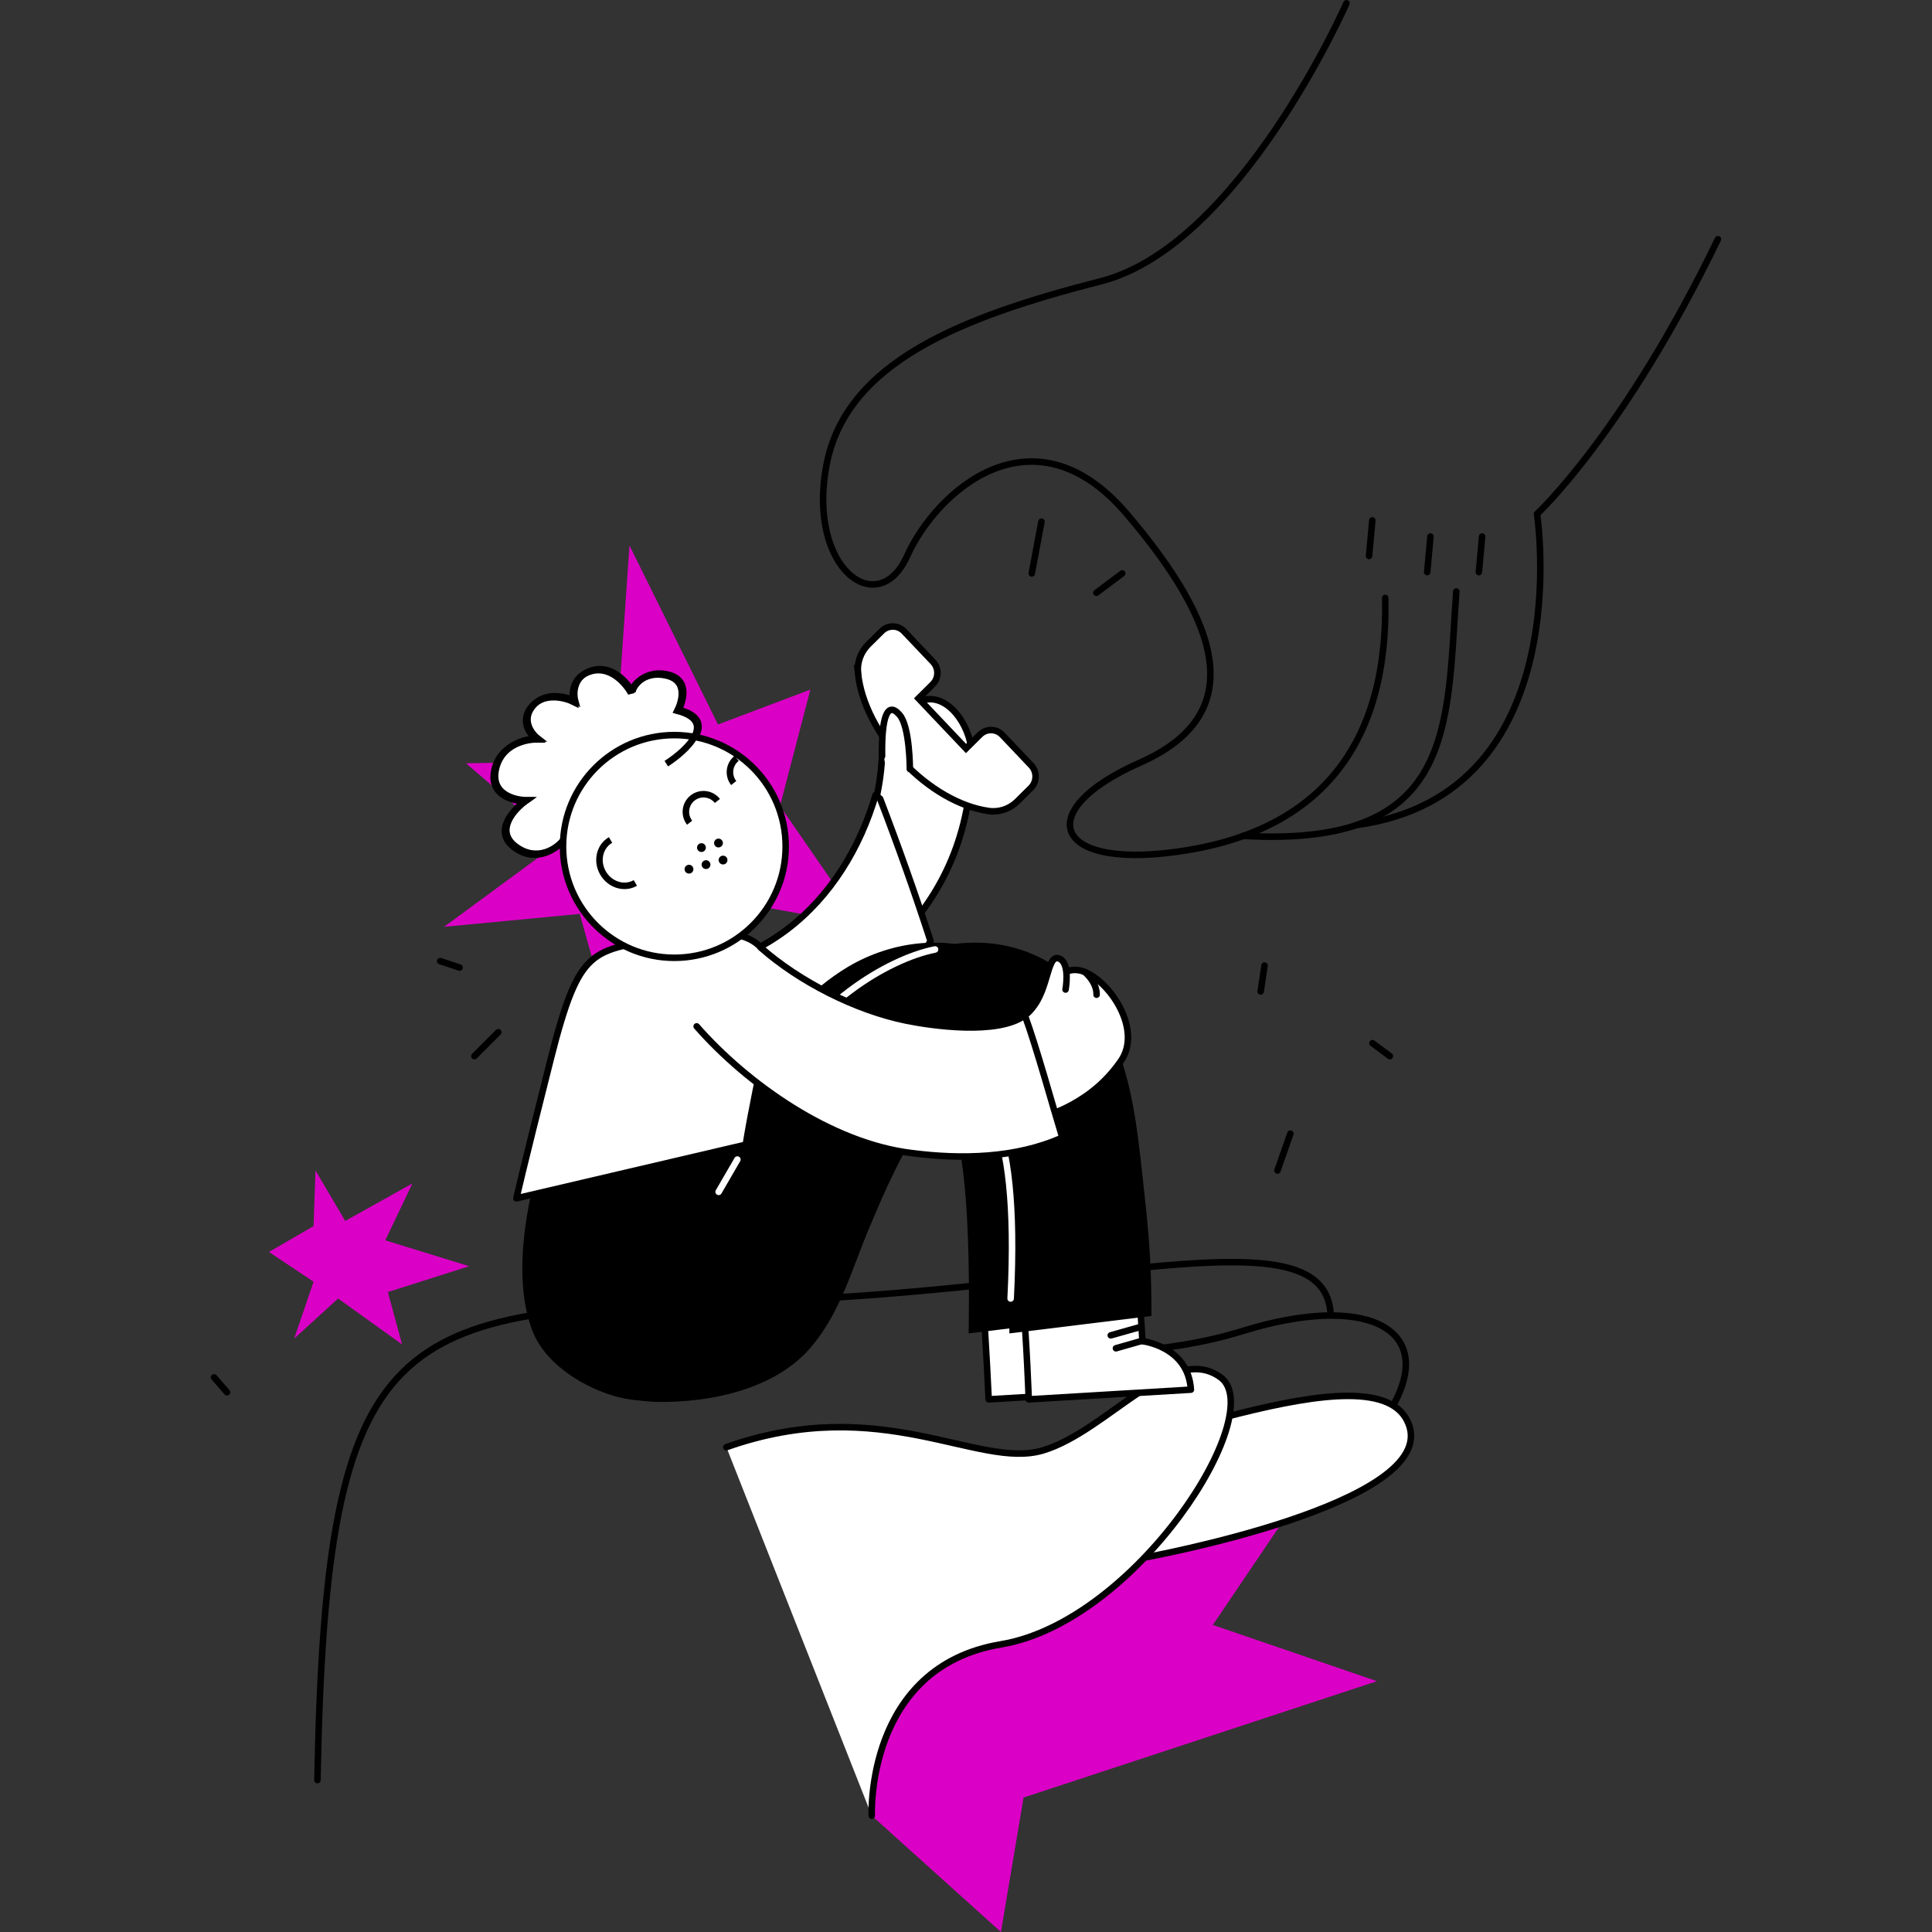 <?xml version="1.0" encoding="UTF-8" standalone="no"?>
<svg
   width="592.534"
   height="592.534"
   viewBox="0 0 592.534 592.534"
   fill="none"
   version="1.1"
   id="svg114"
   sodipodi:docname="queue-header-illustration.svg"
   inkscape:version="1.1 (c68e22c387, 2021-05-23)"
   xmlns:inkscape="http://www.inkscape.org/namespaces/inkscape"
   xmlns:sodipodi="http://sodipodi.sourceforge.net/DTD/sodipodi-0.dtd"
   xmlns="http://www.w3.org/2000/svg"
   xmlns:svg="http://www.w3.org/2000/svg">
  <rect x="0" y="0" width="592.534" height="592.534" fill="#333333" stroke="none"/>
  <defs
     id="defs118" />
  <sodipodi:namedview
     id="namedview116"
     pagecolor="#ffffff"
     bordercolor="#666666"
     borderopacity="1.0"
     inkscape:pageshadow="2"
     inkscape:pageopacity="0.0"
     inkscape:pagecheckerboard="0"
     showgrid="false"
     inkscape:zoom="0.61176471"
     inkscape:cx="386.58654"
     inkscape:cy="442.16346"
     inkscape:window-width="1920"
     inkscape:window-height="1017"
     inkscape:window-x="-8"
     inkscape:window-y="-8"
     inkscape:window-maximized="1"
     inkscape:current-layer="svg114" />
  <path
     d="m 267.358,556.848 39.627,35.686 6.935,-41.237 108.381,-35.685 -50.327,-17.248 33.089,-48.968 -137.309,47.581 z"
     fill="#db00c5"
     id="path2" />
  <path
     d="m 220.202,222.202 -27.145,-54.916 -4.557,66.018 -45.571,0.793 28.333,24.384 -35.07,25.773 41.609,-3.965 9.312,33.108 29.126,-38.461 48.147,8.723 -25.163,-36.478 9.312,-35.685 z"
     fill="#db00c5"
     id="path4" />
  <path
     d="m 118.954,396.265 24.965,-7.93 -25.758,-7.93 8.322,-17.446 -20.606,11.499 -9.115,-15.464 -0.594,17.05 -13.671,7.93 13.671,9.119 -5.944,17.446 13.473,-12.291 19.616,14.076 z"
     fill="#db00c5"
     id="path6" />
  <path
     d="m 97.357,545.945 c 2.576,-140.164 23.776,-144.129 129.383,-146.706 105.607,-2.577 178.323,-27.755 181.295,2.974"
     stroke="#000000"
     stroke-width="2"
     stroke-miterlimit="10"
     stroke-linecap="round"
     stroke-linejoin="round"
     id="path8" />
  <path
     d="m 317.883,415.099 c 14.266,0 39.231,0.595 63.404,-6.939 37.25,-11.498 58.45,-0.991 46.562,21.808"
     stroke="#000000"
     stroke-width="2"
     stroke-miterlimit="10"
     stroke-linecap="round"
     stroke-linejoin="round"
     id="path10" />
  <path
     d="m 309.958,450.586 c 33.286,-2.181 112.541,-38.659 122.052,-13.878 9.708,24.584 -81.236,41.038 -81.236,41.038"
     fill="#ffffff"
     id="path12" />
  <path
     d="m 309.958,450.586 c 33.286,-2.181 112.541,-38.659 122.052,-13.878 9.708,24.584 -81.236,41.038 -81.236,41.038"
     stroke="#000000"
     stroke-width="2"
     stroke-miterlimit="10"
     stroke-linecap="round"
     stroke-linejoin="round"
     id="path14" />
  <path
     d="m 412.95,1 c 0,0 -32.692,74.344 -75.292,85.248 -42.599,10.904 -78.264,24.781 -84.208,56.501 -5.944,31.72 15.851,47.58 24.767,27.755 8.917,-19.825 38.637,-46.589 67.367,-12.886 28.73,33.703 37.646,61.458 3.963,76.327 -33.684,14.868 -26.749,33.702 14.86,26.763 41.609,-6.938 61.422,-33.702 60.431,-77.317"
     stroke="#000000"
     stroke-width="2"
     stroke-miterlimit="10"
     stroke-linecap="round"
     stroke-linejoin="round"
     id="path16" />
  <path
     d="m 446.634,181.408 c -2.972,41.633 0,78.706 -65.385,74.939"
     stroke="#000000"
     stroke-width="2"
     stroke-miterlimit="10"
     stroke-linecap="round"
     stroke-linejoin="round"
     id="path18" />
  <path
     d="m 526.879,73.361 c -28.73,59.476 -55.478,84.257 -55.478,84.257 0,0 13.077,85.644 -54.884,95.359"
     stroke="#000000"
     stroke-width="2"
     stroke-miterlimit="10"
     stroke-linecap="round"
     stroke-linejoin="round"
     id="path20" />
  <path
     d="m 420.876,159.601 -0.991,10.903"
     stroke="#000000"
     stroke-width="2"
     stroke-miterlimit="10"
     stroke-linecap="round"
     stroke-linejoin="round"
     id="path22" />
  <path
     d="m 438.708,164.557 -0.991,10.903"
     stroke="#000000"
     stroke-width="2"
     stroke-miterlimit="10"
     stroke-linecap="round"
     stroke-linejoin="round"
     id="path24" />
  <path
     d="m 454.559,164.557 -0.991,10.903"
     stroke="#000000"
     stroke-width="2"
     stroke-miterlimit="10"
     stroke-linecap="round"
     stroke-linejoin="round"
     id="path26" />
  <path
     d="m 222.778,443.845 c 47.553,-16.851 77.273,6.939 97.087,0.991 19.813,-5.947 39.627,-33.306 54.487,-22.402 14.861,10.904 -25.757,74.939 -67.366,81.878 -41.609,6.938 -39.627,52.536 -39.627,52.536"
     fill="#ffffff"
     id="path28" />
  <path
     d="m 222.778,443.845 c 47.553,-16.851 77.273,6.939 97.087,0.991 19.813,-5.947 39.627,-33.306 54.487,-22.402 14.861,10.904 -25.757,74.939 -67.366,81.878 -41.609,6.938 -39.627,52.536 -39.627,52.536"
     stroke="#000000"
     stroke-width="2"
     stroke-miterlimit="10"
     stroke-linecap="round"
     stroke-linejoin="round"
     id="path30" />
  <path
     d="m 276.076,287.426 c 13.275,-13.877 21.597,-31.72 21.994,-55.114 0.198,-8.326 -6.143,-18.635 -13.672,-17.842 -8.916,0.793 -13.671,8.326 -13.87,16.653 -0.198,8.525 -2.575,19.825 -6.142,26.367 5.152,10.508 9.115,18.239 11.69,29.936 z"
     fill="#ffffff"
     stroke="#000000"
     stroke-width="2"
     stroke-miterlimit="10"
     stroke-linecap="round"
     stroke-linejoin="round"
     id="path32" />
  <path
     d="m 263.149,206.531 v 0 c 0.95,9.014 6.037,18.899 13.877,27.158 7.837,8.263 17.35,13.781 26.152,15.034 0.441,0.064 0.877,0.099 1.316,0.106 2.787,0.043 5.467,-1.035 7.498,-3.048 l 4.158,-4.12 c 1.899,-1.882 1.947,-4.982 0.107,-6.922 l -8.858,-9.339 c -1.852,-1.953 -4.916,-2 -6.827,-0.106 l -4.304,4.266 -14.573,-15.365 4.333,-4.293 c 0,-10e-4 10e-4,-10e-4 10e-4,-0.002 0.929,-0.912 1.441,-2.141 1.461,-3.437 0.02,-1.301 -0.463,-2.543 -1.352,-3.48 l -8.856,-9.337 c -0.001,-10e-4 -0.001,-10e-4 -0.001,-10e-4 -1.847,-1.955 -4.918,-2 -6.828,-0.107 l -4.157,4.12 c -2.352,2.331 -3.495,5.563 -3.147,8.873 z"
     fill="#ffffff"
     stroke="#000000"
     stroke-width="2"
     id="path34" />
  <path
     d="m 269.935,245 c -0.397,-0.396 -0.991,-0.793 -1.387,-1.189 -9.511,32.314 -35.863,59.475 -80.642,54.122 -8.124,-0.991 -11.492,12.49 -8.916,19.627 3.17,8.326 11.69,10.904 19.615,8.921 36.656,-9.318 70.339,-8.525 86.784,-37.866 -4.755,-14.67 -9.907,-29.143 -15.454,-43.615 z"
     fill="#ffffff"
     stroke="#000000"
     stroke-width="2"
     stroke-miterlimit="10"
     stroke-linecap="round"
     stroke-linejoin="round"
     id="path36" />
  <path
     d="M 316.438,175.86 319.41,160"
     stroke="#000000"
     stroke-width="2"
     stroke-miterlimit="10"
     stroke-linecap="round"
     stroke-linejoin="round"
     id="path38" />
  <path
     d="m 336.252,181.808 7.926,-5.948"
     stroke="#000000"
     stroke-width="2"
     stroke-miterlimit="10"
     stroke-linecap="round"
     stroke-linejoin="round"
     id="path40" />
  <path
     d="m 303.221,429.175 49.733,-2.973 c -0.793,-13.283 -14.861,-14.869 -14.861,-14.869 l -0.99,-16.257 c 0,0 -0.199,0 -0.397,-0.198 l -35.268,3.767 c 0.991,13.282 1.783,30.53 1.783,30.53 z"
     fill="#ffffff"
     stroke="#000000"
     stroke-width="2"
     stroke-miterlimit="10"
     stroke-linecap="round"
     stroke-linejoin="round"
     id="path42" />
  <path
     d="m 297.079,408.953 43.59,-5.352 c 0,-14.274 -0.595,-23.394 -2.18,-37.668 -1.585,-14.076 -2.774,-28.945 -7.529,-42.227 -4.557,-13.085 -12.681,-24.584 -25.559,-30.531 -14.464,-6.741 -31.702,-4.758 -45.374,3.37 -23.38,14.076 -38.24,42.822 -47.949,67.405 -2.179,5.551 -3.764,11.301 -6.538,16.654 0,0.198 -0.991,1.586 -1.982,2.973 1.387,-5.947 2.576,-12.093 4.557,-18.041 8.718,-26.763 -33.287,-38.262 -42.005,-11.498 -2.773,8.723 -9.906,35.09 -2.972,53.726 4.359,11.895 19.022,19.428 28.73,21.213 15.851,2.775 31.702,-2.578 42.6,-13.68 10.699,-11.102 14.265,-26.169 20.21,-39.848 4.755,-11.3 18.03,-42.822 29.522,-41.831 12.879,0.991 13.275,48.175 12.879,75.335 z"
     fill="#000000"
     id="path44" />
  <path
     d="m 315.505,429.175 49.733,-2.973 c -0.793,-13.283 -14.861,-14.869 -14.861,-14.869 l -0.99,-16.257 c 0,0 -0.198,0 -0.397,-0.198 l -35.268,3.767 c 1.189,13.282 1.783,30.53 1.783,30.53 z"
     fill="#ffffff"
     stroke="#000000"
     stroke-width="2"
     stroke-miterlimit="10"
     stroke-linecap="round"
     stroke-linejoin="round"
     id="path46" />
  <path
     d="m 309.561,408.953 43.591,-5.352 c 0,-14.274 -0.595,-23.394 -2.18,-37.668 -1.585,-14.076 -2.774,-28.945 -7.529,-42.227 -4.557,-13.085 -12.681,-24.584 -25.56,-30.531 -14.464,-6.741 -31.702,-4.758 -45.373,3.37 -23.38,14.076 -38.24,42.822 -47.949,67.406 -2.18,5.551 -3.765,11.3 -6.539,16.653 0,0.198 -0.99,1.586 -1.981,2.973 1.387,-5.947 2.576,-12.093 4.557,-18.04 8.718,-26.764 -33.287,-38.263 -42.005,-11.499 -4.755,14.274 -8.123,29.341 -3.963,44.21 3.963,14.274 4.756,31.324 27.145,31.72 16.049,0.198 34.278,-3.767 45.175,-14.869 10.7,-11.102 14.266,-26.169 20.21,-39.848 4.756,-11.301 18.031,-42.822 29.523,-41.831 12.68,1.189 13.077,48.373 12.878,75.533 z"
     fill="#000000"
     id="path48" />
  <path
     d="m 349.783,406.971 -9.115,2.577"
     stroke="#000000"
     stroke-width="2"
     stroke-miterlimit="10"
     stroke-linecap="round"
     stroke-linejoin="round"
     id="path50" />
  <path
     d="m 286.776,291.192 c -14.86,2.974 -38.241,17.446 -49.534,40.245"
     stroke="#ffffff"
     stroke-width="2"
     stroke-miterlimit="10"
     stroke-linecap="round"
     stroke-linejoin="round"
     id="path52" />
  <path
     d="m 291.134,335.799 c 8.916,-4.56 21.795,3.965 18.823,62.449"
     stroke="#ffffff"
     stroke-width="2"
     stroke-miterlimit="10"
     stroke-linecap="round"
     stroke-linejoin="round"
     id="path54" />
  <path
     d="m 226.146,355.624 -5.746,9.913"
     stroke="#ffffff"
     stroke-width="2"
     stroke-miterlimit="10"
     stroke-linecap="round"
     stroke-linejoin="round"
     id="path56" />
  <path
     d="m 350.576,411.134 -8.322,2.379"
     stroke="#000000"
     stroke-width="2"
     stroke-miterlimit="10"
     stroke-linecap="round"
     stroke-linejoin="round"
     id="path58" />
  <path
     d="m 204.549,287.624 c -22.984,4.164 -26.748,1.983 -35.664,37.272 -8.917,35.288 -10.502,42.623 -10.502,42.623 l 70.339,-16.454 c 7.529,-45.995 21.795,-71.767 -24.173,-63.441 z"
     fill="#ffffff"
     stroke="#000000"
     stroke-width="2"
     stroke-miterlimit="10"
     stroke-linecap="round"
     stroke-linejoin="round"
     id="path60" />
  <path
     d="m 332.744,298.131 c -6.538,-2.775 -11.095,3.569 -16.247,11.103 -1.981,2.775 -5.548,4.361 -10.105,5.154 1.783,10.111 2.774,20.42 3.17,30.729 13.474,-2.181 26.154,-7.93 34.278,-19.825 6.34,-9.318 -2.972,-23.79 -11.096,-27.161 z"
     fill="#ffffff"
     stroke="#000000"
     stroke-width="2"
     stroke-miterlimit="10"
     stroke-linecap="round"
     stroke-linejoin="round"
     id="path62" />
  <path
     d="m 213.664,314.784 c 15.454,17.645 41.212,35.884 65.979,38.857 15.257,1.983 32.098,1.586 46.166,-4.758 -2.972,-9.714 -7.925,-27.755 -11.492,-37.469 -8.322,6.146 -28.73,3.172 -36.457,1.586 -15.455,-3.172 -32.693,-11.895 -44.581,-22.402"
     fill="#ffffff"
     id="path64" />
  <path
     d="m 213.664,314.784 c 15.454,17.645 41.212,35.884 65.979,38.857 15.257,1.983 32.098,1.586 46.166,-4.758 -2.972,-9.714 -7.925,-27.755 -11.492,-37.469 -8.322,6.146 -28.73,3.172 -36.457,1.586 -15.455,-3.172 -32.693,-11.895 -44.581,-22.402"
     stroke="#000000"
     stroke-width="2"
     stroke-miterlimit="10"
     stroke-linecap="round"
     stroke-linejoin="round"
     id="path66" />
  <path
     d="m 316.497,309.234 c 5.349,-6.146 4.557,-17.446 8.718,-15.067 2.972,1.784 1.585,9.318 1.585,9.318"
     fill="#ffffff"
     id="path68" />
  <path
     d="m 316.497,309.234 c 5.349,-6.146 4.557,-17.446 8.718,-15.067 2.972,1.784 1.585,9.318 1.585,9.318"
     stroke="#000000"
     stroke-width="2"
     stroke-miterlimit="10"
     stroke-linecap="round"
     stroke-linejoin="round"
     id="path70" />
  <path
     d="m 332.744,298.131 c 3.962,3.568 3.566,6.939 3.566,6.939 z"
     fill="#ffffff"
     id="path72" />
  <path
     d="m 332.744,298.131 c 3.962,3.568 3.566,6.939 3.566,6.939"
     stroke="#000000"
     stroke-width="2"
     stroke-miterlimit="10"
     stroke-linecap="round"
     stroke-linejoin="round"
     id="path74" />
  <path
     d="m 208.171,217.692 c 12.436,3.244 2.929,12.167 -3.379,16.223 l -31.765,23.658 c -2.253,2.703 -8.38,6.894 -14.868,2.027 -6.489,-4.866 -0.451,-11.491 3.379,-14.194 -3.83,0 -11.084,-1.893 -9.462,-9.464 1.622,-7.57 9.237,-9.463 12.841,-9.463 -2.027,-1.577 -5.136,-5.813 -1.352,-10.139 3.785,-4.326 10.138,-2.704 12.842,-1.352 -0.676,-2.478 -0.541,-7.841 5.406,-9.463 5.948,-1.622 10.589,3.83 12.166,6.759 0,-1.802 3.784,-7.029 10.813,-5.407 7.029,1.622 4.506,8.562 3.379,10.815 z"
     fill="#ffffff"
     stroke="#000000"
     stroke-width="2"
     id="path76" />
  <path
     d="m 240.963,259.6 c 0,18.86 -15.287,34.149 -34.144,34.149 -18.857,0 -34.144,-15.289 -34.144,-34.149 0,-18.86 15.287,-34.149 34.144,-34.149 18.857,0 34.144,15.289 34.144,34.149 z"
     fill="#ffffff"
     stroke="#000000"
     stroke-width="2"
     id="path78" />
  <ellipse
     rx="1.352"
     ry="1.352"
     transform="matrix(0.966,-0.259,0.259,0.966,0,0)"
     fill="#000000"
     id="ellipse80"
     cx="135.05"
     cy="312.168" />
  <ellipse
     rx="1.352"
     ry="1.352"
     transform="matrix(0.966,-0.259,0.259,0.966,0,0)"
     fill="#000000"
     id="ellipse82"
     cx="140.459"
     cy="312.168" />
  <ellipse
     rx="1.352"
     ry="1.352"
     transform="matrix(0.966,-0.259,0.259,0.966,0,0)"
     fill="#000000"
     id="ellipse84"
     cx="140.457"
     cy="306.761" />
  <ellipse
     rx="1.352"
     ry="1.352"
     transform="matrix(0.966,-0.259,0.259,0.966,0,0)"
     fill="#000000"
     id="ellipse86"
     cx="145.864"
     cy="312.167" />
  <ellipse
     rx="1.352"
     ry="1.352"
     transform="matrix(0.966,-0.259,0.259,0.966,0,0)"
     fill="#000000"
     id="ellipse88"
     cx="145.863"
     cy="306.761" />
  <path
     d="m 194.864,270.797 c -3.379,1.951 -7.822,0.582 -9.923,-3.057 -2.101,-3.64 -1.064,-8.172 2.315,-10.124"
     stroke="#000000"
     stroke-width="2"
     id="path90" />
  <path
     d="m 220.018,245.65 c -1.842,-2.35 -5.241,-2.762 -7.591,-0.92 -2.35,1.842 -2.762,5.241 -0.92,7.592"
     stroke="#000000"
     stroke-width="2"
     id="path92" />
  <path
     d="m 225.023,240.155 c -1.842,-2.351 -1.43,-5.75 0.921,-7.592"
     stroke="#000000"
     stroke-width="2"
     id="path94" />
  <path
     d="m 278.851,238.458 c 0,-5.749 -0.793,-21.411 -4.161,-20.817 -3.368,0.595 -4.557,8.129 -3.368,15.861 1.386,7.93 7.529,4.956 7.529,4.956 z"
     fill="#ffffff"
     id="path96" />
  <path
     d="m 270.529,231.915 c -0.198,-11.895 1.585,-17.05 5.35,-12.688 3.17,3.568 3.17,16.653 3.17,16.653"
     stroke="#000000"
     stroke-width="2"
     stroke-miterlimit="10"
     stroke-linecap="round"
     stroke-linejoin="round"
     id="path98" />
  <path
     d="m 204.349,234.21 c 6.308,-4.055 15.815,-12.978 3.379,-16.222 1.126,-2.253 3.65,-9.193 -3.379,-10.815 -7.029,-1.623 -10.814,3.605 -10.814,5.407 -1.577,-2.929 -6.218,-8.381 -12.165,-6.759 -5.948,1.622 -6.083,6.985 -5.407,9.463 -2.703,-1.352 -9.056,-2.974 -12.841,1.352 -3.785,4.326 -0.676,8.562 1.352,10.139 -3.605,0 -11.219,1.893 -12.841,9.463 -1.622,7.571 5.632,9.463 9.461,9.463 -3.829,2.704 -9.867,9.329 -3.379,14.195 6.488,4.867 12.616,0.676 14.869,-2.028"
     stroke="#000000"
     stroke-width="2"
     id="path100" />
  <path
     d="m 152.835,316.568 -7.331,7.336"
     stroke="#000000"
     stroke-width="2"
     stroke-miterlimit="10"
     stroke-linecap="round"
     stroke-linejoin="round"
     id="path102" />
  <path
     d="m 135.003,294.761 5.945,1.982"
     stroke="#000000"
     stroke-width="2"
     stroke-miterlimit="10"
     stroke-linecap="round"
     stroke-linejoin="round"
     id="path104" />
  <path
     d="m 65.655,422.435 3.963,4.559"
     stroke="#000000"
     stroke-width="2"
     stroke-miterlimit="10"
     stroke-linecap="round"
     stroke-linejoin="round"
     id="path106" />
  <path
     d="m 395.751,347.693 -3.962,11.301"
     stroke="#000000"
     stroke-width="2"
     stroke-miterlimit="10"
     stroke-linecap="round"
     stroke-linejoin="round"
     id="path108" />
  <path
     d="m 426.264,323.903 -5.349,-3.965"
     stroke="#000000"
     stroke-width="2"
     stroke-miterlimit="10"
     stroke-linecap="round"
     stroke-linejoin="round"
     id="path110" />
  <path
     d="m 387.826,296.148 -1.189,7.931"
     stroke="#000000"
     stroke-width="2"
     stroke-miterlimit="10"
     stroke-linecap="round"
     stroke-linejoin="round"
     id="path112" />
</svg>
